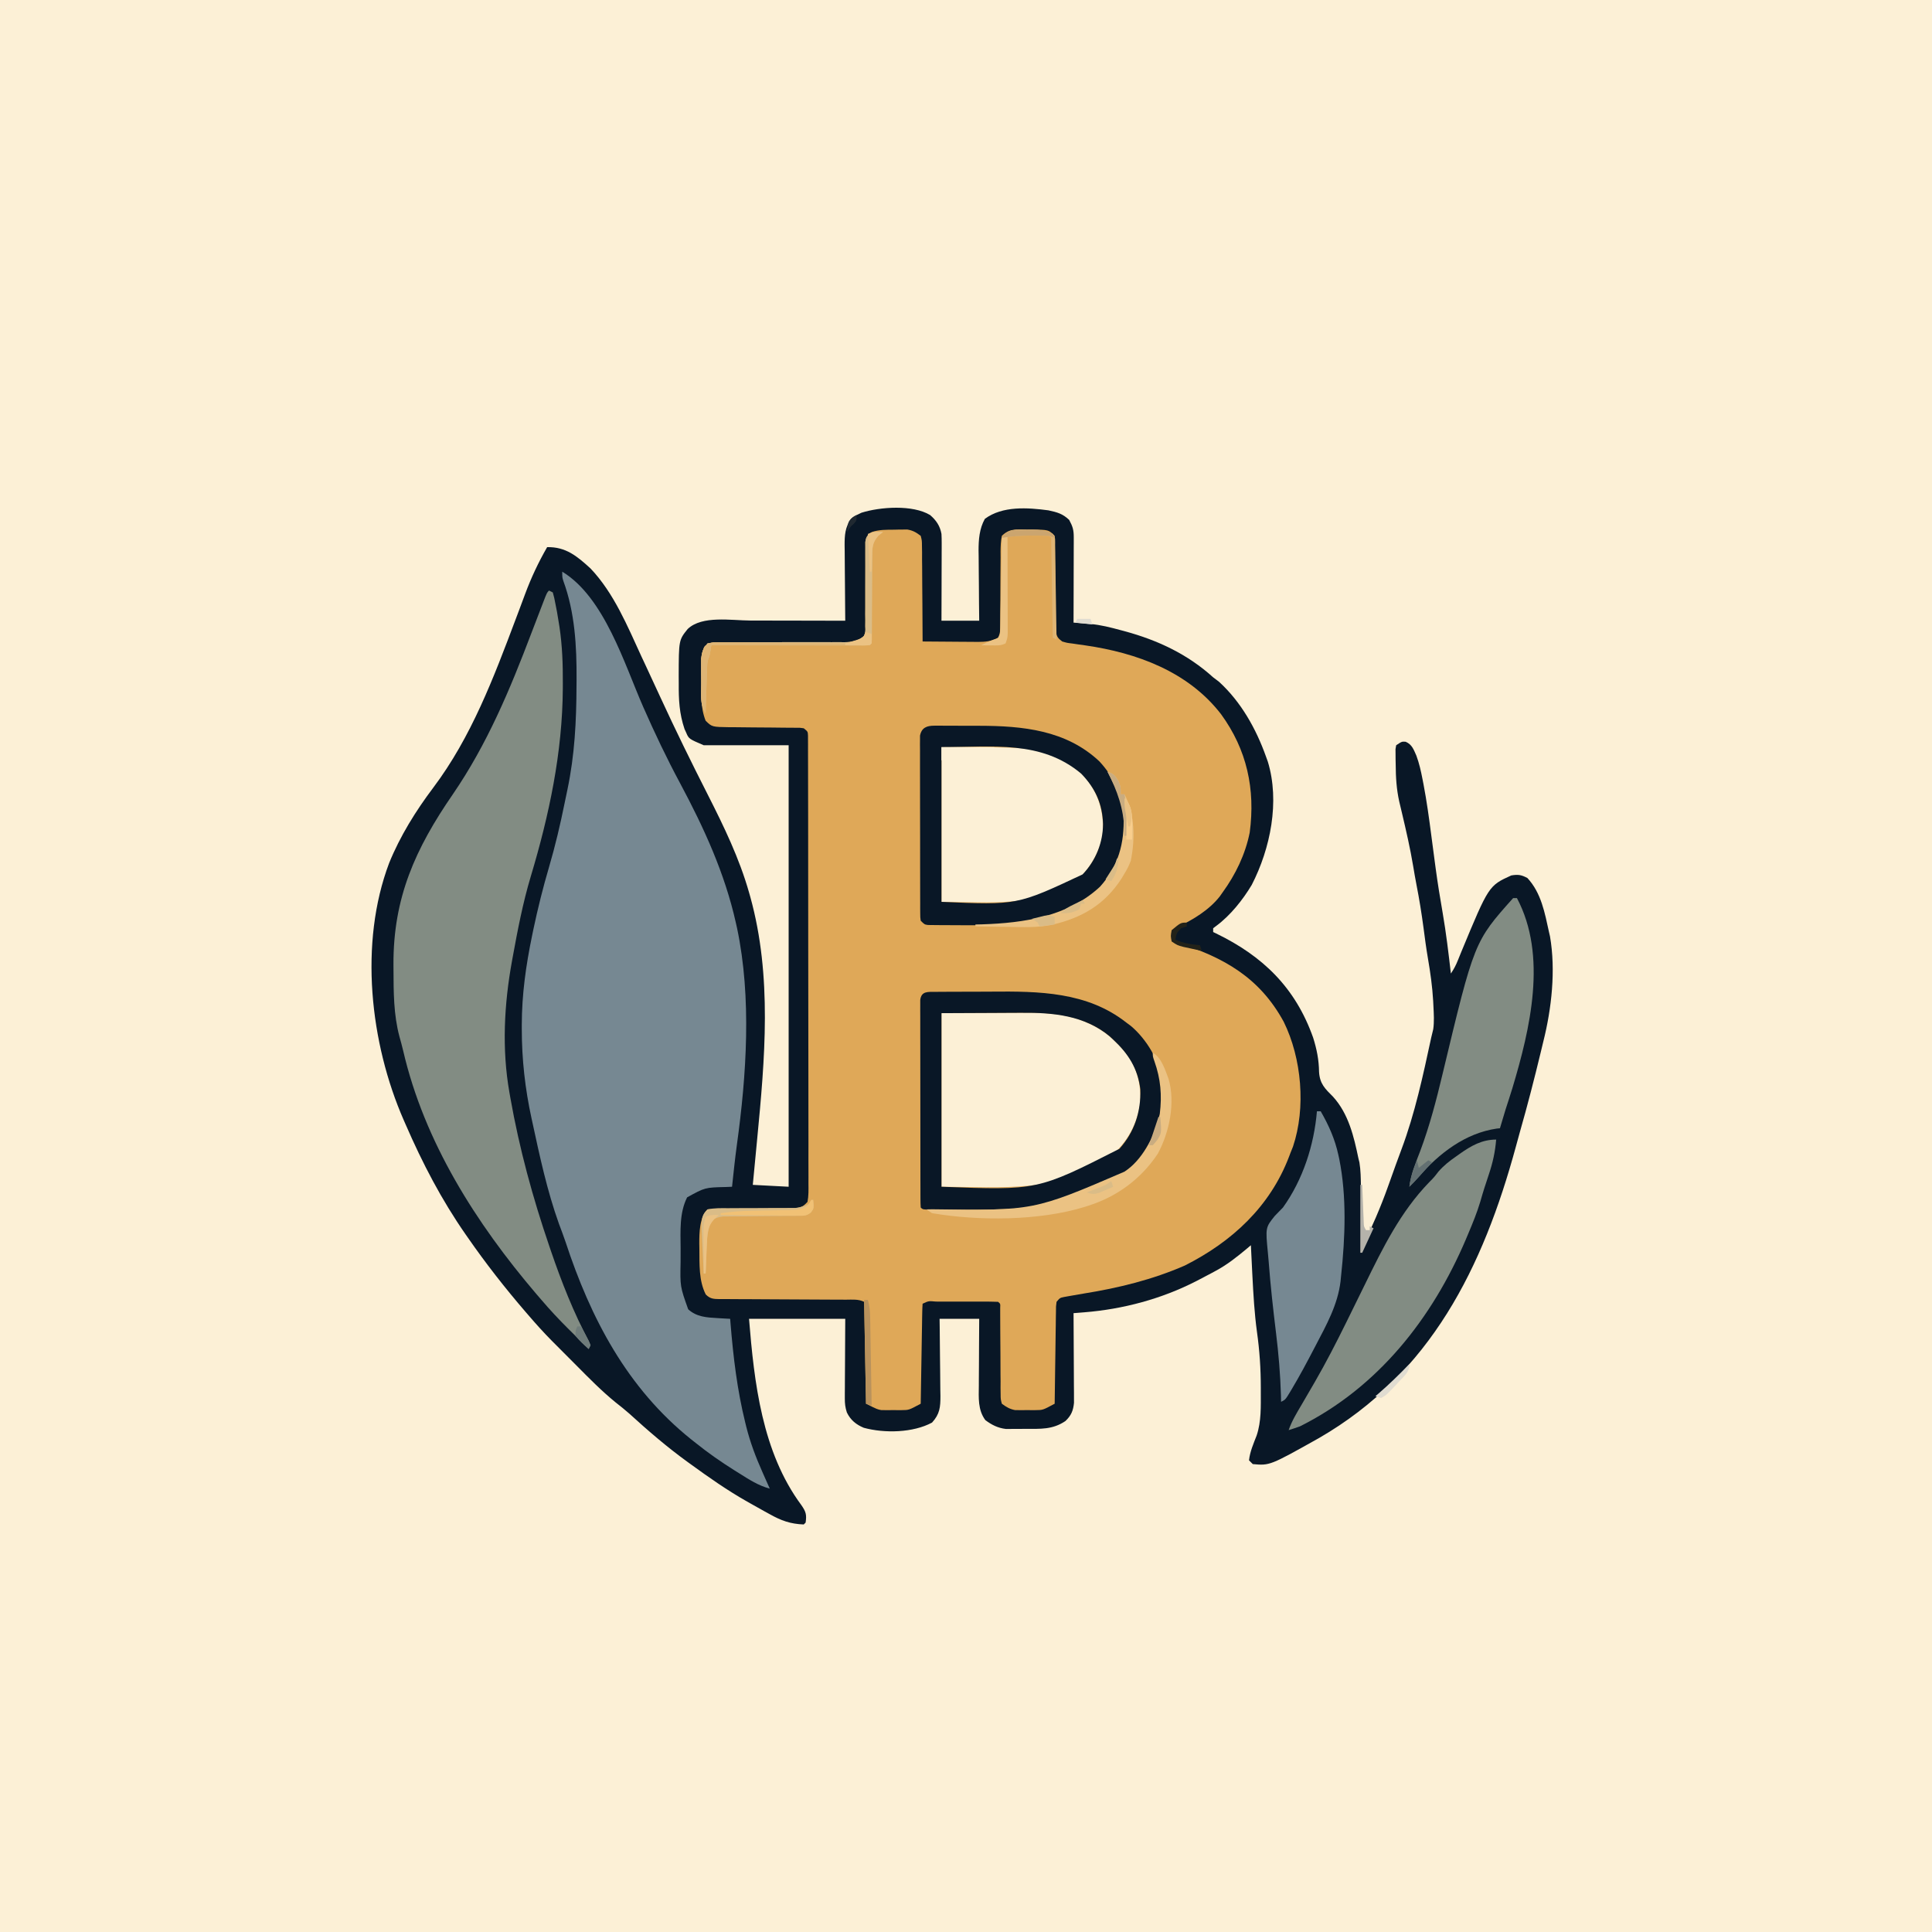 <svg version="1.1" xmlns="http://www.w3.org/2000/svg" width="1024" height="1024">
<rect width="100%" height="100%" fill="#333333" stroke="none"/>
<path d="M0 0 C337.92 0 675.84 0 1024 0 C1024 337.92 1024 675.84 1024 1024 C686.08 1024 348.16 1024 0 1024 C0 686.08 0 348.16 0 0 Z " fill="#FCF0D6" transform="translate(0,0)"/>
<path d="M0 0 C3.251 2.817 5.226 5.743 6 10 C6.084 11.557 6.118 13.117 6.114 14.677 C6.113 15.597 6.113 16.518 6.113 17.467 C6.108 18.452 6.103 19.438 6.098 20.453 C6.096 21.976 6.096 21.976 6.093 23.53 C6.088 26.77 6.075 30.01 6.062 33.25 C6.057 35.448 6.053 37.646 6.049 39.844 C6.039 45.229 6.019 50.615 6 56 C12.6 56 19.2 56 26 56 C25.965 52.856 25.93 49.712 25.895 46.473 C25.871 43.405 25.853 40.336 25.835 37.268 C25.82 35.147 25.8 33.026 25.774 30.905 C25.737 27.844 25.72 24.784 25.707 21.723 C25.692 20.785 25.676 19.847 25.66 18.881 C25.659 13.01 26.07 7.221 29 2 C38.367 -4.948 51.707 -3.975 62.711 -2.504 C67.341 -1.492 70.219 -0.744 73.688 2.562 C75.561 6.042 76.123 7.863 76.114 11.817 C76.113 12.818 76.113 13.819 76.113 14.85 C76.108 15.933 76.103 17.017 76.098 18.133 C76.096 19.793 76.096 19.793 76.093 21.487 C76.088 25.033 76.075 28.579 76.062 32.125 C76.057 34.525 76.053 36.924 76.049 39.324 C76.038 45.216 76.021 51.108 76 57 C76.827 57.066 77.655 57.132 78.507 57.2 C79.591 57.288 80.674 57.375 81.791 57.466 C82.866 57.553 83.941 57.639 85.048 57.728 C90.531 58.233 95.696 59.562 101 61 C101.7 61.187 102.4 61.373 103.122 61.565 C120.68 66.343 136.44 73.725 150 86 C151.031 86.784 152.062 87.567 153.125 88.375 C164.781 99.018 172.742 113.242 178 128 C178.32 128.883 178.639 129.766 178.969 130.676 C185.429 151.823 180.35 176.782 170.441 196.027 C165.713 203.93 159.133 212.217 151.668 217.719 C151.118 218.142 150.567 218.564 150 219 C150 219.66 150 220.32 150 221 C150.753 221.36 150.753 221.36 151.522 221.728 C176.342 233.756 193.594 250.442 203 277 C204.913 283.122 206.043 288.709 206.125 295.125 C206.517 301.43 209.242 303.995 213.582 308.328 C221.778 317.385 224.583 329.37 227 341 C227.173 341.698 227.347 342.395 227.526 343.114 C228.213 347.294 228.237 351.446 228.316 355.676 C228.337 356.601 228.358 357.526 228.379 358.479 C228.445 361.424 228.504 364.368 228.562 367.312 C228.606 369.313 228.649 371.314 228.693 373.314 C228.8 378.21 228.902 383.105 229 388 C234.111 377.492 238.712 367.021 242.625 356 C243.099 354.678 243.574 353.357 244.05 352.036 C244.969 349.478 245.884 346.918 246.796 344.357 C247.77 341.641 248.766 338.936 249.789 336.238 C256.957 317.143 261.274 296.909 265.561 277.002 C265.892 275.494 266.261 273.995 266.648 272.5 C267.218 268.45 266.955 264.45 266.75 260.375 C266.704 259.444 266.658 258.513 266.611 257.554 C266.17 249.896 265.127 242.442 263.82 234.891 C262.898 229.55 262.201 224.186 261.5 218.812 C260.475 211.091 259.242 203.458 257.738 195.816 C257.117 192.604 256.559 189.389 256.027 186.161 C254.441 176.65 252.29 167.29 250.069 157.909 C249.691 156.308 249.691 156.308 249.305 154.676 C248.964 153.251 248.964 153.251 248.617 151.798 C247.165 145.21 246.787 138.973 246.75 132.25 C246.719 130.813 246.719 130.813 246.688 129.348 C246.682 128.434 246.677 127.52 246.672 126.578 C246.663 125.747 246.653 124.916 246.644 124.06 C246.761 123.38 246.879 122.7 247 122 C250 120 250 120 252.031 120.137 C255.42 121.623 256.232 124.216 257.699 127.481 C259.23 131.623 260.132 135.7 260.969 140.027 C261.14 140.899 261.311 141.77 261.487 142.668 C263.213 151.714 264.46 160.812 265.638 169.942 C266.26 174.765 266.905 179.586 267.551 184.406 C267.676 185.341 267.801 186.275 267.93 187.238 C269.003 195.179 270.279 203.069 271.663 210.962 C273.501 221.588 274.755 232.291 276 243 C277.6 240.6 278.613 238.707 279.664 236.078 C279.977 235.307 280.291 234.536 280.613 233.742 C281.114 232.509 281.114 232.509 281.625 231.25 C296.064 196.449 296.064 196.449 308 191 C311.625 190.408 313.329 190.64 316.562 192.375 C323.883 200.259 325.767 210.811 328 221 C328.177 221.761 328.353 222.522 328.535 223.305 C331.634 241.261 329.395 261.515 325 279 C324.541 280.901 324.082 282.802 323.625 284.704 C320.234 298.767 316.64 312.777 312.654 326.684 C311.902 329.346 311.179 332.016 310.457 334.688 C293.048 398.74 265.303 454.993 206.098 489.195 C180.043 503.804 180.043 503.804 171 503 C170.34 502.34 169.68 501.68 169 501 C169.508 496.357 171.389 492.142 173.062 487.816 C175.566 480.296 175.24 472.522 175.25 464.688 C175.252 463.997 175.253 463.306 175.255 462.595 C175.257 452.581 174.614 442.825 173.215 432.903 C171.879 423.107 171.323 413.304 170.812 403.438 C170.749 402.208 170.749 402.208 170.684 400.954 C170.445 396.303 170.218 391.652 170 387 C169.296 387.596 168.592 388.192 167.866 388.806 C162.544 393.247 157.372 397.365 151.25 400.625 C150.573 400.993 149.896 401.362 149.198 401.741 C147.142 402.847 145.075 403.928 143 405 C142.381 405.322 141.762 405.645 141.125 405.977 C122.739 415.424 102.268 420.908 81.681 422.548 C80.614 422.634 79.546 422.719 78.446 422.808 C77.639 422.871 76.832 422.935 76 423 C76.004 423.615 76.009 424.231 76.013 424.865 C76.058 431.272 76.088 437.68 76.11 444.088 C76.12 446.479 76.134 448.87 76.151 451.26 C76.175 454.698 76.186 458.136 76.195 461.574 C76.206 462.642 76.216 463.71 76.227 464.81 C76.227 465.811 76.227 466.812 76.227 467.843 C76.231 468.72 76.236 469.597 76.241 470.501 C75.838 474.685 74.742 477.298 71.688 480.188 C64.892 484.77 58.521 484.334 50.562 484.312 C48.74 484.337 48.74 484.337 46.881 484.361 C45.705 484.362 44.528 484.363 43.316 484.363 C42.248 484.366 41.181 484.369 40.08 484.372 C35.859 483.862 32.634 482.226 29.25 479.688 C25.218 474.244 25.737 467.785 25.805 461.352 C25.809 459.833 25.809 459.833 25.813 458.283 C25.824 455.064 25.85 451.844 25.875 448.625 C25.885 446.436 25.894 444.247 25.902 442.059 C25.923 436.706 25.962 431.353 26 426 C19.07 426 12.14 426 5 426 C5.021 427.453 5.042 428.906 5.063 430.403 C5.136 435.804 5.182 441.204 5.22 446.605 C5.24 448.941 5.267 451.277 5.302 453.612 C5.35 456.973 5.373 460.334 5.391 463.695 C5.411 464.736 5.432 465.777 5.453 466.849 C5.455 472.877 5.119 476.466 1 481 C-9.094 486.421 -24.133 486.754 -35.168 483.758 C-39.231 482.077 -42.195 479.661 -44.146 475.637 C-45.015 472.954 -45.242 470.926 -45.227 468.118 C-45.227 467.164 -45.227 466.211 -45.226 465.228 C-45.216 464.239 -45.206 463.25 -45.195 462.23 C-45.193 461.312 -45.191 460.393 -45.189 459.446 C-45.179 456.026 -45.151 452.607 -45.125 449.188 C-45.084 441.536 -45.043 433.884 -45 426 C-61.83 426 -78.66 426 -96 426 C-93.258 459.77 -89.122 496.625 -68.254 524.754 C-65.81 528.274 -65.403 529.819 -66 534 C-66.33 534.33 -66.66 534.66 -67 535 C-74.11 534.722 -78.973 532.955 -85.125 529.5 C-85.95 529.049 -86.776 528.599 -87.626 528.134 C-90.096 526.775 -92.55 525.393 -95 524 C-95.679 523.617 -96.359 523.235 -97.059 522.841 C-107.516 516.912 -117.288 510.069 -127 503 C-127.563 502.592 -128.127 502.185 -128.708 501.765 C-139.515 493.928 -149.566 485.273 -159.419 476.281 C-161.804 474.174 -164.251 472.22 -166.758 470.262 C-174.166 464.224 -180.822 457.442 -187.544 450.661 C-189.754 448.433 -191.972 446.213 -194.191 443.994 C-195.623 442.558 -197.054 441.121 -198.484 439.684 C-199.136 439.031 -199.787 438.379 -200.458 437.707 C-204.827 433.293 -208.958 428.715 -213 424 C-213.459 423.468 -213.919 422.936 -214.392 422.388 C-225.276 409.758 -235.498 396.701 -245 383 C-245.4 382.427 -245.801 381.855 -246.213 381.265 C-258.978 362.932 -269.114 343.469 -278 323 C-278.475 321.922 -278.475 321.922 -278.96 320.822 C-296.917 279.853 -302.764 226.854 -286.75 184.438 C-280.942 170.137 -272.633 156.787 -263.371 144.488 C-243.207 117.71 -231.317 86.133 -219.598 54.984 C-219.023 53.461 -218.448 51.938 -217.873 50.415 C-216.779 47.517 -215.699 44.614 -214.627 41.708 C-211.396 33.043 -207.616 25.023 -203 17 C-193.122 16.781 -187.122 21.779 -180 28.312 C-167.579 41.381 -160.443 58.841 -153 75 C-152.405 76.272 -151.809 77.542 -151.211 78.812 C-148.49 84.603 -145.81 90.412 -143.141 96.227 C-135.047 113.811 -126.538 131.153 -117.758 148.406 C-109.285 165.103 -101.131 181.942 -96 200 C-95.775 200.791 -95.549 201.583 -95.317 202.398 C-83.653 244.539 -87.589 288.236 -91.727 331.165 C-92.101 335.052 -92.469 338.94 -92.838 342.827 C-93.224 346.885 -93.612 350.942 -94 355 C-87.73 355.33 -81.46 355.66 -75 356 C-75 278.78 -75 201.56 -75 122 C-89.85 122 -104.7 122 -120 122 C-127.899 118.615 -127.899 118.615 -129.312 115.312 C-129.597 114.69 -129.882 114.067 -130.176 113.426 C-132.973 105.194 -133.305 97.859 -133.25 89.188 C-133.258 87.98 -133.265 86.773 -133.273 85.529 C-133.232 66.253 -133.232 66.253 -128.5 60.375 C-120.823 53.081 -105.364 55.864 -95.293 55.902 C-93.832 55.904 -92.371 55.906 -90.91 55.907 C-87.11 55.91 -83.311 55.92 -79.512 55.931 C-75.617 55.942 -71.722 55.946 -67.826 55.951 C-60.217 55.962 -52.609 55.979 -45 56 C-45.01 55.118 -45.01 55.118 -45.02 54.218 C-45.087 48.086 -45.132 41.954 -45.165 35.822 C-45.18 33.535 -45.2 31.248 -45.226 28.96 C-45.263 25.669 -45.28 22.378 -45.293 19.086 C-45.316 17.557 -45.316 17.557 -45.34 15.998 C-45.341 10.573 -45.102 6.67 -42 2 C-40.238 0.574 -40.238 0.574 -38.312 -0.312 C-37.69 -0.618 -37.067 -0.924 -36.426 -1.238 C-26.443 -4.373 -9.229 -5.592 0 0 Z " fill="#091726" transform="translate(493,273)"/>
<path d="M0 0 C0.803 -0.021 1.606 -0.041 2.434 -0.062 C3.607 -0.07 3.607 -0.07 4.805 -0.078 C5.514 -0.087 6.222 -0.097 6.953 -0.106 C9.948 0.385 11.706 1.419 14.125 3.25 C14.764 5.737 14.764 5.737 14.784 8.731 C14.804 9.852 14.824 10.973 14.844 12.128 C14.84 13.337 14.836 14.547 14.832 15.793 C14.847 17.032 14.862 18.27 14.878 19.547 C14.914 22.837 14.928 26.125 14.932 29.415 C14.941 32.774 14.979 36.132 15.014 39.49 C15.077 46.077 15.111 52.663 15.125 59.25 C20.018 59.3 24.911 59.336 29.804 59.36 C31.467 59.37 33.131 59.384 34.794 59.401 C37.19 59.425 39.585 59.437 41.98 59.445 C42.72 59.456 43.46 59.466 44.222 59.477 C48.286 59.477 51.521 59.203 55.125 57.25 C56.371 54.759 56.25 53.084 56.251 50.297 C56.257 48.75 56.257 48.75 56.263 47.172 C56.264 45.496 56.264 45.496 56.266 43.785 C56.284 41.436 56.304 39.086 56.324 36.736 C56.353 33.018 56.375 29.301 56.375 25.583 C56.379 22.004 56.413 18.426 56.453 14.848 C56.446 13.732 56.439 12.616 56.432 11.467 C56.477 8.64 56.56 6.02 57.125 3.25 C59.923 0.56 62.328 -0.131 66.156 -0.113 C67.249 -0.112 67.249 -0.112 68.363 -0.111 C69.483 -0.087 69.483 -0.087 70.625 -0.062 C71.371 -0.066 72.118 -0.069 72.887 -0.072 C81.89 0.015 81.89 0.015 85.125 3.25 C85.232 4.891 85.271 6.537 85.283 8.181 C85.293 9.232 85.303 10.284 85.314 11.367 C85.321 12.512 85.328 13.657 85.336 14.836 C85.364 17.234 85.393 19.633 85.422 22.031 C85.463 25.832 85.5 29.633 85.526 33.435 C85.554 37.089 85.6 40.744 85.648 44.398 C85.653 46.109 85.653 46.109 85.658 47.855 C85.675 48.913 85.691 49.97 85.708 51.06 C85.717 51.992 85.725 52.924 85.733 53.884 C86.198 56.688 86.872 57.568 89.125 59.25 C91.688 59.995 91.688 59.995 94.605 60.348 C95.688 60.509 96.77 60.671 97.885 60.838 C99.016 60.995 100.147 61.151 101.312 61.312 C128.617 65.254 155.893 75.194 173.333 97.816 C187.029 116.634 191.553 137.508 188.5 160.5 C186.19 172.048 181.019 182.767 174.125 192.25 C173.627 192.955 173.13 193.66 172.617 194.387 C166.99 201.583 158.379 206.763 150.195 210.637 C149.171 211.435 149.171 211.435 148.125 212.25 C147.708 215.376 147.708 215.376 148.125 218.25 C148.704 218.431 149.282 218.611 149.878 218.797 C174.666 226.605 193.755 237.341 206.531 260.836 C216.068 280.201 218.349 306.388 211.445 326.953 C211.01 328.041 210.574 329.129 210.125 330.25 C209.884 330.89 209.642 331.53 209.394 332.189 C199.316 358.734 179.153 377.372 154.125 390 C137.039 397.474 118.942 401.914 100.586 404.847 C97.927 405.282 95.275 405.738 92.625 406.227 C91.403 406.448 91.403 406.448 90.156 406.674 C87.92 407.13 87.92 407.13 86.125 409.25 C85.794 411.635 85.794 411.635 85.806 414.434 C85.786 415.515 85.766 416.596 85.746 417.71 C85.734 418.881 85.723 420.051 85.711 421.258 C85.692 422.454 85.672 423.649 85.652 424.881 C85.592 428.712 85.546 432.544 85.5 436.375 C85.462 438.967 85.423 441.56 85.383 444.152 C85.287 450.518 85.202 456.884 85.125 463.25 C78.845 466.628 78.845 466.628 74.996 466.648 C74.271 466.652 73.546 466.656 72.799 466.66 C71.692 466.643 71.692 466.643 70.562 466.625 C69.821 466.637 69.079 466.648 68.314 466.66 C67.591 466.656 66.867 466.652 66.121 466.648 C65.473 466.645 64.825 466.642 64.158 466.638 C61.274 466.087 59.476 465.004 57.125 463.25 C56.492 460.884 56.492 460.884 56.481 458.06 C56.465 457.002 56.449 455.945 56.432 454.855 C56.442 453.144 56.442 453.144 56.453 451.398 C56.44 450.229 56.428 449.059 56.414 447.854 C56.378 444.111 56.375 440.368 56.375 436.625 C56.353 432.875 56.325 429.125 56.293 425.375 C56.275 423.039 56.265 420.703 56.263 418.367 C56.259 417.316 56.255 416.264 56.251 415.181 C56.251 414.251 56.25 413.321 56.25 412.362 C56.36 410.264 56.36 410.264 55.125 409.25 C52.252 409.149 49.404 409.11 46.531 409.117 C45.669 409.116 44.808 409.115 43.92 409.114 C42.094 409.114 40.268 409.115 38.442 409.12 C35.637 409.125 32.832 409.12 30.027 409.113 C28.258 409.114 26.488 409.115 24.719 409.117 C23.874 409.115 23.029 409.113 22.159 409.111 C18.333 408.751 18.333 408.751 15.125 410.25 C15.002 411.906 14.947 413.568 14.92 415.229 C14.9 416.29 14.88 417.351 14.859 418.444 C14.843 419.598 14.826 420.752 14.809 421.941 C14.777 423.704 14.777 423.704 14.746 425.502 C14.68 429.272 14.621 433.042 14.562 436.812 C14.519 439.361 14.476 441.91 14.432 444.459 C14.324 450.723 14.223 456.986 14.125 463.25 C7.84 466.628 7.84 466.628 4.031 466.648 C3.311 466.652 2.59 466.656 1.848 466.66 C0.747 466.643 0.747 466.643 -0.375 466.625 C-1.108 466.637 -1.842 466.648 -2.598 466.66 C-3.679 466.654 -3.679 466.654 -4.781 466.648 C-5.424 466.645 -6.066 466.642 -6.729 466.638 C-8.875 466.25 -8.875 466.25 -14.875 463.25 C-15.205 445.43 -15.535 427.61 -15.875 409.25 C-18.912 407.732 -22.067 408.106 -25.398 408.108 C-26.174 408.105 -26.95 408.101 -27.749 408.098 C-29.436 408.09 -31.123 408.085 -32.81 408.081 C-35.479 408.074 -38.147 408.059 -40.816 408.04 C-48.403 407.987 -55.991 407.94 -63.579 407.924 C-68.217 407.914 -72.855 407.885 -77.494 407.843 C-79.264 407.83 -81.033 407.825 -82.803 407.828 C-85.277 407.83 -87.749 407.808 -90.222 407.78 C-90.957 407.787 -91.691 407.793 -92.447 407.8 C-95.727 407.739 -97.419 407.7 -99.808 405.343 C-103.558 397.988 -103.099 389.193 -103.188 381.125 C-103.214 379.73 -103.214 379.73 -103.241 378.307 C-103.235 372.672 -103.166 364.541 -98.875 360.25 C-97.362 360.143 -95.844 360.104 -94.327 360.092 C-92.875 360.077 -92.875 360.077 -91.393 360.061 C-90.339 360.054 -89.285 360.047 -88.199 360.039 C-85.988 360.011 -83.776 359.982 -81.564 359.953 C-78.062 359.912 -74.56 359.875 -71.057 359.849 C-67.687 359.821 -64.318 359.775 -60.949 359.727 C-59.901 359.723 -58.853 359.72 -57.773 359.717 C-56.307 359.692 -56.307 359.692 -54.811 359.667 C-53.953 359.658 -53.094 359.65 -52.21 359.642 C-49.086 359.117 -48.026 358.632 -45.875 356.25 C-45.25 352.995 -45.345 349.755 -45.381 346.45 C-45.376 345.432 -45.371 344.414 -45.366 343.365 C-45.355 339.938 -45.372 336.511 -45.389 333.084 C-45.387 330.633 -45.383 328.183 -45.378 325.733 C-45.369 319.759 -45.379 313.785 -45.397 307.811 C-45.418 300.858 -45.418 293.906 -45.417 286.954 C-45.416 274.552 -45.434 262.151 -45.463 249.749 C-45.492 237.706 -45.506 225.663 -45.504 213.62 C-45.504 212.879 -45.504 212.137 -45.504 211.372 C-45.504 210.632 -45.504 209.891 -45.504 209.128 C-45.503 195.43 -45.514 181.732 -45.532 168.034 C-45.538 163.184 -45.54 158.334 -45.541 153.484 C-45.543 146.961 -45.555 140.438 -45.576 133.915 C-45.581 131.515 -45.584 129.115 -45.583 126.715 C-45.582 123.451 -45.593 120.187 -45.608 116.923 C-45.604 115.962 -45.601 115.001 -45.598 114.011 C-45.605 113.142 -45.611 112.272 -45.618 111.376 C-45.619 110.622 -45.621 109.868 -45.622 109.092 C-45.72 107.002 -45.72 107.002 -47.875 105.25 C-49.94 104.94 -49.94 104.94 -52.337 104.979 C-53.262 104.969 -54.187 104.958 -55.139 104.948 C-56.642 104.945 -56.642 104.945 -58.176 104.941 C-60.288 104.916 -62.401 104.891 -64.514 104.865 C-67.851 104.837 -71.189 104.812 -74.527 104.794 C-77.744 104.772 -80.959 104.733 -84.176 104.691 C-85.67 104.691 -85.67 104.691 -87.194 104.691 C-96.486 104.558 -96.486 104.558 -99.875 101.25 C-102.658 94.238 -102.206 87.053 -102.188 79.625 C-102.204 78.315 -102.22 77.006 -102.236 75.656 C-102.237 74.396 -102.238 73.135 -102.238 71.836 C-102.241 70.692 -102.244 69.548 -102.247 68.369 C-101.814 64.738 -101.209 63.068 -98.875 60.25 C-96.196 59.746 -94.136 59.588 -91.454 59.638 C-90.7 59.633 -89.947 59.627 -89.171 59.621 C-86.679 59.608 -84.188 59.628 -81.695 59.648 C-79.963 59.643 -78.23 59.635 -76.498 59.624 C-71.933 59.601 -67.368 59.606 -62.803 59.618 C-55.503 59.636 -48.203 59.626 -40.903 59.592 C-38.354 59.586 -35.806 59.599 -33.257 59.614 C-31.69 59.611 -30.122 59.608 -28.555 59.603 C-27.849 59.612 -27.142 59.622 -26.414 59.631 C-22.104 59.596 -19.169 59.122 -15.875 56.25 C-15.136 53.892 -15.136 53.892 -15.263 51.184 C-15.248 49.637 -15.248 49.637 -15.233 48.059 C-15.253 46.39 -15.253 46.39 -15.273 44.688 C-15.261 42.973 -15.261 42.973 -15.249 41.224 C-15.226 37.566 -15.236 33.909 -15.25 30.25 C-15.254 26.592 -15.25 22.934 -15.229 19.276 C-15.217 16.998 -15.22 14.719 -15.239 12.441 C-15.234 10.894 -15.234 10.894 -15.228 9.316 C-15.232 8.408 -15.236 7.5 -15.24 6.565 C-14.799 3.77 -14.117 2.927 -11.875 1.25 C-7.874 -0.084 -4.19 0.027 0 0 Z " fill="#DFA858" transform="translate(473.875,280.75)"/>
<path d="M0 0 C22.366 13.595 32.943 48.99 42.9 71.641 C48.997 85.505 55.423 99.042 62.603 112.386 C75.168 135.895 86.153 159.888 92 186 C92.224 186.997 92.449 187.995 92.68 189.022 C100.427 225.941 97.68 266.815 92.54 303.948 C91.538 311.279 90.792 318.644 90 326 C88.38 326.069 88.38 326.069 86.728 326.139 C75.641 326.397 75.641 326.397 66.188 331.625 C62.019 339.961 62.692 349.49 62.739 358.565 C62.75 360.994 62.739 363.423 62.727 365.852 C62.46 378.882 62.46 378.882 66.75 390.938 C71.208 395.024 76.534 395.294 82.375 395.625 C83.62 395.7 84.865 395.775 86.148 395.852 C87.089 395.901 88.03 395.95 89 396 C89.097 397.22 89.097 397.22 89.196 398.465 C90.656 416.286 92.697 433.598 97 451 C97.177 451.72 97.354 452.44 97.536 453.181 C99.616 461.455 102.53 469.217 106 477 C106.398 477.906 106.797 478.812 107.207 479.746 C108.129 481.835 109.06 483.919 110 486 C103.971 484.418 99.098 481.22 93.875 477.938 C92.47 477.06 92.47 477.06 91.038 476.165 C84.07 471.769 77.428 467.161 71 462 C70.095 461.286 69.19 460.572 68.258 459.836 C34.383 432.678 15.09 395.832 1.708 355.104 C0.635 351.915 -0.574 348.777 -1.75 345.625 C-8.003 328.182 -11.905 309.96 -15.812 291.875 C-15.96 291.205 -16.107 290.534 -16.258 289.844 C-19.691 274.104 -21.443 258.488 -21.438 242.375 C-21.439 241.63 -21.44 240.885 -21.441 240.118 C-21.408 224.053 -19.258 208.744 -16 193 C-15.639 191.254 -15.639 191.254 -15.271 189.472 C-12.927 178.382 -10.2 167.436 -7 156.562 C-3.709 145.354 -1.046 134.047 1.271 122.599 C1.75 120.233 2.242 117.87 2.749 115.511 C6.613 97.132 7.497 79.181 7.562 60.438 C7.571 59.346 7.58 58.255 7.589 57.131 C7.686 39.48 6.715 21.615 0.581 4.894 C0 3 0 3 0 0 Z " fill="#768892" transform="translate(298,303)"/>
<path d="M0 0 C0.99 0.495 0.99 0.495 2 1 C2.781 3.852 2.781 3.852 3.5 7.625 C3.737 8.834 3.974 10.043 4.219 11.289 C4.487 12.858 4.746 14.429 5 16 C5.174 17.064 5.349 18.128 5.528 19.224 C7.037 29.313 7.364 39.191 7.312 49.375 C7.308 50.628 7.308 50.628 7.303 51.907 C7.116 85.851 0.069 119.047 -9.672 151.5 C-13.872 165.524 -16.626 179.865 -19.25 194.25 C-19.381 194.966 -19.512 195.681 -19.647 196.418 C-23.798 219.232 -25.053 243.043 -21 266 C-20.833 266.958 -20.667 267.916 -20.495 268.903 C-15.735 295.8 -8.643 321.799 0.188 347.625 C0.468 348.449 0.749 349.272 1.039 350.12 C6.673 366.579 12.973 382.582 21.162 397.96 C21.439 398.633 21.715 399.306 22 400 C21.67 400.66 21.34 401.32 21 402 C18.142 399.171 15.289 396.336 12.438 393.5 C11.638 392.709 10.838 391.917 10.014 391.102 C5.126 386.234 0.468 381.254 -4 376 C-4.913 374.944 -5.826 373.888 -6.738 372.832 C-38.692 335.351 -66.095 292.309 -77.317 243.872 C-77.92 241.337 -78.595 238.841 -79.309 236.336 C-82.402 224.661 -82.391 212.874 -82.438 200.875 C-82.444 200.028 -82.45 199.181 -82.457 198.309 C-82.622 162.824 -70.858 136.817 -51 108 C-32.764 81.374 -20.716 52.518 -9.312 22.456 C-7.496 17.672 -5.659 12.897 -3.812 8.125 C-3.533 7.394 -3.254 6.663 -2.966 5.91 C-1.114 1.114 -1.114 1.114 0 0 Z " fill="#828C83" transform="translate(291,313)"/>
<path d="M0 0 C8.972 -0.041 17.944 -0.082 27.188 -0.125 C29.993 -0.143 32.798 -0.161 35.688 -0.18 C37.952 -0.186 40.216 -0.191 42.48 -0.195 C43.623 -0.206 44.766 -0.216 45.943 -0.226 C56.641 -0.229 67.358 0.547 77.188 5.062 C77.859 5.365 78.53 5.667 79.222 5.979 C85.47 8.951 90.337 12.883 95 18 C95.889 18.973 95.889 18.973 96.797 19.965 C103.261 27.789 105.749 36.671 105.379 46.734 C103.997 58.645 98.51 68.426 89.438 76.188 C63.385 95.688 31.376 92 0 92 C0 61.64 0 31.28 0 0 Z " fill="#FCF0D6" transform="translate(499,537)"/>
<path d="M0 0 C59.528 0 59.528 0 75.32 15.047 C82.829 23.777 85.955 33.149 85.57 44.613 C84.773 53.587 79.731 62.93 73.25 69.125 C51.463 85.412 26.419 82 0 82 C0 54.94 0 27.88 0 0 Z " fill="#FCF0D6" transform="translate(499,396)"/>
<path d="M0 0 C-0.535 6.528 -1.791 12.242 -3.875 18.438 C-4.394 20.019 -4.912 21.601 -5.43 23.184 C-5.692 23.976 -5.954 24.768 -6.224 25.584 C-7 28.001 -7.704 30.431 -8.402 32.871 C-10.114 38.618 -12.36 44.104 -14.688 49.625 C-15.13 50.678 -15.573 51.73 -16.029 52.814 C-33.836 94.705 -62.601 131.327 -104 152 C-105.986 152.708 -107.982 153.389 -110 154 C-108.273 149.084 -105.639 144.778 -103 140.312 C-100.981 136.886 -98.984 133.447 -97 130 C-96.507 129.15 -96.507 129.15 -96.004 128.283 C-90.158 118.157 -84.837 107.794 -79.664 97.312 C-79.34 96.656 -79.016 96 -78.681 95.324 C-75.643 89.174 -72.612 83.021 -69.601 76.858 C-60.086 57.399 -50.705 38.293 -35.473 22.578 C-32.928 20.005 -32.928 20.005 -30.617 16.996 C-27.705 13.663 -24.683 11.311 -21.062 8.812 C-20.468 8.388 -19.873 7.963 -19.26 7.525 C-13.213 3.276 -7.562 0 0 0 Z " fill="#828C83" transform="translate(793,604)"/>
<path d="M0 0 C1.825 -0.019 1.825 -0.019 3.687 -0.039 C5.027 -0.042 6.367 -0.044 7.708 -0.045 C9.092 -0.052 10.476 -0.059 11.86 -0.066 C14.777 -0.078 17.694 -0.081 20.611 -0.08 C23.565 -0.08 26.519 -0.093 29.473 -0.121 C54.806 -0.354 80.402 -0.089 101.215 16.291 C102.049 16.913 102.883 17.536 103.743 18.177 C111.917 25.163 118.804 36.515 120.215 47.291 C121.447 63.456 117.278 77.898 106.965 90.541 C92.619 105.959 69.213 112.755 48.778 114.416 C47.745 114.5 46.711 114.584 45.647 114.671 C34.511 115.453 23.374 115.479 12.215 115.478 C10.816 115.479 10.816 115.479 9.389 115.481 C6.727 115.48 4.065 115.472 1.403 115.458 C0.59 115.457 -0.222 115.456 -1.059 115.455 C-6.668 115.407 -6.668 115.407 -7.785 114.291 C-7.885 112.84 -7.915 111.385 -7.918 109.932 C-7.923 108.991 -7.927 108.05 -7.931 107.081 C-7.931 106.04 -7.93 105 -7.93 103.927 C-7.933 102.838 -7.937 101.749 -7.94 100.626 C-7.95 97.005 -7.952 93.384 -7.953 89.763 C-7.956 87.258 -7.959 84.753 -7.963 82.249 C-7.969 76.99 -7.971 71.732 -7.97 66.473 C-7.969 60.389 -7.98 54.305 -7.996 48.221 C-8.01 42.376 -8.014 36.531 -8.013 30.686 C-8.015 28.195 -8.019 25.704 -8.027 23.213 C-8.036 19.736 -8.034 16.26 -8.028 12.783 C-8.033 11.744 -8.039 10.706 -8.045 9.636 C-8.04 8.692 -8.036 7.749 -8.032 6.776 C-8.032 5.953 -8.033 5.131 -8.034 4.283 C-7.437 -0.494 -3.951 0.028 0 0 Z M3.215 11.291 C3.215 41.651 3.215 72.011 3.215 103.291 C54.101 105.239 54.101 105.239 97.504 83.193 C105.526 74.273 108.967 63.528 108.618 51.658 C107.302 40.644 102.206 32.726 94.215 25.291 C93.599 24.717 92.983 24.143 92.348 23.552 C79.021 12.484 62.326 10.946 45.696 11.095 C44.608 11.097 43.52 11.099 42.4 11.101 C38.401 11.112 34.402 11.14 30.403 11.166 C21.431 11.207 12.459 11.248 3.215 11.291 Z " fill="#091726" transform="translate(495.785,525.709)"/>
<path d="M0 0 C0.66 0 1.32 0 2 0 C18.247 30.582 9.015 69.366 -0.395 100.719 C-1.555 104.493 -2.777 108.246 -4 112 C-5.017 115.328 -6.013 118.663 -7 122 C-7.536 122.052 -8.072 122.103 -8.625 122.156 C-25.392 124.583 -39.308 135.336 -50.09 147.801 C-51.666 149.616 -53.274 151.328 -55 153 C-54.245 146.301 -51.616 140.273 -49.234 134.021 C-44.255 120.697 -40.689 107.039 -37.406 93.218 C-20.61 23.074 -20.61 23.074 0 0 Z " fill="#828C83" transform="translate(802,476)"/>
<path d="M0 0 C1.283 -0.009 1.283 -0.009 2.592 -0.019 C3.98 -0.005 3.98 -0.005 5.395 0.009 C6.357 0.009 7.318 0.008 8.309 0.008 C10.35 0.01 12.392 0.02 14.434 0.036 C17.513 0.059 20.591 0.057 23.671 0.05 C46.809 0.082 69.778 2.337 87.391 18.857 C91.257 22.978 94.119 27.387 96.751 32.372 C97.402 33.598 97.402 33.598 98.067 34.849 C102.602 45.057 102.624 58.102 98.953 68.594 C93.17 82.991 82.985 92.527 68.751 98.685 C52.628 104.438 36.743 105.995 19.698 105.784 C16.566 105.747 13.434 105.743 10.302 105.743 C8.303 105.734 6.304 105.722 4.305 105.708 C2.906 105.705 2.906 105.705 1.478 105.702 C0.622 105.689 -0.235 105.676 -1.117 105.663 C-1.869 105.655 -2.622 105.648 -3.397 105.64 C-5.249 105.372 -5.249 105.372 -7.249 103.372 C-7.504 101.573 -7.504 101.573 -7.51 99.356 C-7.517 98.516 -7.524 97.676 -7.531 96.811 C-7.528 95.426 -7.528 95.426 -7.524 94.013 C-7.529 93.042 -7.534 92.072 -7.539 91.071 C-7.553 87.85 -7.552 84.629 -7.55 81.407 C-7.554 79.175 -7.558 76.944 -7.563 74.712 C-7.571 70.028 -7.57 65.345 -7.565 60.662 C-7.559 54.651 -7.576 48.641 -7.599 42.63 C-7.614 38.019 -7.615 33.408 -7.612 28.797 C-7.612 26.581 -7.618 24.364 -7.628 22.148 C-7.64 19.052 -7.633 15.957 -7.622 12.861 C-7.629 11.94 -7.637 11.019 -7.645 10.069 C-7.638 9.227 -7.631 8.384 -7.623 7.516 C-7.624 6.784 -7.624 6.052 -7.624 5.298 C-6.79 1.012 -4.009 -0.003 0 0 Z M3.751 11.372 C3.751 38.432 3.751 65.492 3.751 93.372 C43.837 95.125 43.837 95.125 78.559 78.822 C85.467 71.591 89.321 62.116 89.376 52.185 C89.099 41.4 85.259 33.081 77.751 25.372 C56.533 7.597 30.812 11.372 3.751 11.372 Z " fill="#091726" transform="translate(495.249,384.628)"/>
<path d="M0 0 C0.66 0 1.32 0 2 0 C6.313 7.536 9.526 14.691 11.375 23.188 C11.53 23.898 11.685 24.609 11.845 25.341 C15.847 45.312 14.973 66.966 12.812 87.125 C12.661 88.658 12.661 88.658 12.507 90.223 C10.989 102.676 4.998 113.333 -0.75 124.312 C-1.055 124.898 -1.36 125.483 -1.675 126.087 C-5.379 133.188 -9.146 140.245 -13.25 147.125 C-13.608 147.727 -13.966 148.33 -14.335 148.95 C-16.737 152.869 -16.737 152.869 -19 154 C-19.026 152.818 -19.052 151.636 -19.078 150.418 C-19.41 139.396 -20.328 128.518 -21.669 117.578 C-23.198 105.011 -24.622 92.422 -25.564 79.796 C-25.687 78.243 -25.824 76.69 -25.977 75.14 C-27.294 61.613 -27.294 61.613 -22.273 55.391 C-20.862 53.915 -19.439 52.45 -18 51 C-7.401 36.23 -1.521 17.951 0 0 Z " fill="#768892" transform="translate(698,589)"/>
<path d="M0 0 C4.464 2.232 6.622 9.229 8.332 13.744 C12.081 26.404 8.803 42.082 2.691 53.43 C-6.047 66.709 -18.865 76.192 -34 81 C-34.703 81.228 -35.406 81.457 -36.13 81.692 C-60.186 89.09 -92.198 89.227 -117 85 C-117.99 84.34 -118.98 83.68 -120 83 C-118.424 82.97 -118.424 82.97 -116.817 82.94 C-63.091 83.705 -63.091 83.705 -15 63 C-14.425 62.59 -13.85 62.18 -13.258 61.758 C-4.631 55.276 1.526 42.734 3.715 32.34 C4.917 22.479 4.191 13.874 0.875 4.512 C0 2 0 2 0 0 Z " fill="#EBC283" transform="translate(611,558)"/>
<path d="M0 0 C3.135 1.081 3.987 1.978 5.75 4.875 C7 8 7 8 7 12 C7.66 12 8.32 12 9 12 C14.521 22.524 14.692 35.729 12.34 47.227 C11.434 49.697 10.388 51.767 9 54 C8.514 54.822 8.028 55.645 7.527 56.492 C-1.486 70.513 -13.508 77.456 -29.431 81.169 C-37.212 82.756 -45.101 82.419 -53 82.25 C-54.661 82.23 -56.323 82.212 -57.984 82.195 C-61.99 82.152 -65.995 82.083 -70 82 C-70 81.67 -70 81.34 -70 81 C-68.86 80.974 -67.721 80.948 -66.547 80.922 C-44.229 80.209 -20.978 76.775 -4 61 C5.69 50.293 9.105 37.756 8.496 23.613 C7.976 17.188 5.89 11.755 3 6 C2.174 4.339 2.174 4.339 1.332 2.645 C0.892 1.772 0.453 0.899 0 0 Z " fill="#EBC283" transform="translate(587,409)"/>
<path d="M0 0 C-0.811 0.572 -1.622 1.144 -2.458 1.733 C-5.931 5.239 -5.621 9.056 -5.693 13.774 C-5.686 14.926 -5.679 16.078 -5.672 17.266 C-5.685 18.455 -5.697 19.644 -5.711 20.869 C-5.747 24.663 -5.75 28.456 -5.75 32.25 C-5.772 36.058 -5.8 39.866 -5.832 43.674 C-5.85 46.043 -5.86 48.412 -5.862 50.782 C-5.866 51.847 -5.87 52.912 -5.874 54.009 C-5.874 54.951 -5.875 55.893 -5.875 56.863 C-6 59 -6 59 -7 60 C-9.617 60.095 -12.207 60.126 -14.824 60.114 C-15.644 60.114 -16.463 60.114 -17.308 60.114 C-20.029 60.113 -22.751 60.105 -25.473 60.098 C-27.355 60.096 -29.236 60.094 -31.118 60.093 C-36.081 60.09 -41.045 60.08 -46.008 60.069 C-51.068 60.058 -56.129 60.054 -61.189 60.049 C-71.126 60.038 -81.063 60.021 -91 60 C-91.217 61.423 -91.217 61.423 -91.438 62.875 C-92 66 -92 66 -93 68 C-93.154 70.104 -93.25 72.212 -93.316 74.32 C-93.358 75.577 -93.4 76.834 -93.443 78.129 C-93.483 79.448 -93.522 80.766 -93.562 82.125 C-93.606 83.465 -93.649 84.805 -93.693 86.145 C-93.8 89.43 -93.902 92.715 -94 96 C-97.152 91.273 -96.334 86.22 -96.316 80.658 C-96.313 78.639 -96.336 76.621 -96.361 74.602 C-96.362 73.323 -96.363 72.044 -96.363 70.727 C-96.366 69.557 -96.369 68.387 -96.372 67.182 C-95.943 63.513 -95.358 61.843 -93 59 C-90.321 58.496 -88.261 58.338 -85.579 58.388 C-84.825 58.383 -84.072 58.377 -83.296 58.371 C-80.804 58.358 -78.313 58.378 -75.82 58.398 C-74.088 58.393 -72.355 58.385 -70.623 58.374 C-66.058 58.351 -61.493 58.356 -56.928 58.368 C-49.628 58.386 -42.328 58.376 -35.028 58.342 C-32.479 58.336 -29.931 58.349 -27.382 58.364 C-25.815 58.361 -24.247 58.358 -22.68 58.353 C-21.974 58.362 -21.267 58.372 -20.539 58.381 C-16.229 58.346 -13.294 57.872 -10 55 C-9.261 52.642 -9.261 52.642 -9.388 49.934 C-9.373 48.387 -9.373 48.387 -9.358 46.809 C-9.378 45.14 -9.378 45.14 -9.398 43.438 C-9.386 41.723 -9.386 41.723 -9.374 39.974 C-9.351 36.316 -9.361 32.659 -9.375 29 C-9.379 25.342 -9.375 21.684 -9.354 18.026 C-9.342 15.748 -9.345 13.469 -9.364 11.191 C-9.359 9.644 -9.359 9.644 -9.353 8.066 C-9.357 7.158 -9.361 6.25 -9.365 5.315 C-9 3 -9 3 -7.677 1.195 C-5.174 -0.588 -2.982 -0.199 0 0 Z " fill="#DABC87" transform="translate(468,282)"/>
<path d="M0 0 C0.33 0 0.66 0 1 0 C1.366 4.51 1.366 4.51 -0.225 6.643 C-2.489 8.374 -3.76 8.383 -6.592 8.401 C-7.519 8.414 -8.447 8.427 -9.403 8.441 C-10.903 8.441 -10.903 8.441 -12.434 8.441 C-13.463 8.455 -14.493 8.468 -15.553 8.481 C-18.848 8.522 -22.143 8.544 -25.438 8.562 C-28.729 8.586 -32.02 8.614 -35.311 8.654 C-37.36 8.679 -39.409 8.693 -41.458 8.698 C-42.854 8.713 -42.854 8.713 -44.279 8.729 C-45.096 8.733 -45.913 8.737 -46.755 8.742 C-49.285 9.033 -50.872 9.606 -53 11 C-55.386 16.795 -55.422 22.735 -55.625 28.938 C-55.664 29.908 -55.702 30.878 -55.742 31.877 C-55.836 34.251 -55.921 36.625 -56 39 C-56.33 39 -56.66 39 -57 39 C-57.218 34.962 -57.415 30.924 -57.592 26.885 C-57.655 25.512 -57.724 24.139 -57.799 22.767 C-57.906 20.79 -57.99 18.811 -58.074 16.832 C-58.132 15.643 -58.189 14.455 -58.249 13.23 C-57.952 9.372 -57.804 7.727 -55 5 C-51.396 4.249 -47.833 4.327 -44.164 4.363 C-43.093 4.353 -42.021 4.343 -40.917 4.332 C-37.486 4.302 -34.056 4.306 -30.625 4.312 C-27.201 4.304 -23.778 4.288 -20.354 4.261 C-18.223 4.246 -16.092 4.242 -13.96 4.251 C-12.504 4.245 -12.504 4.245 -11.018 4.24 C-9.743 4.242 -9.743 4.242 -8.441 4.245 C-5.637 3.964 -3.523 3.245 -1 2 C-0.67 1.34 -0.34 0.68 0 0 Z " fill="#DABC87" transform="translate(430,636)"/>
<path d="M0 0 C0.025 7.635 0.043 15.271 0.055 22.906 C0.06 25.505 0.067 28.104 0.075 30.702 C0.088 34.433 0.093 38.164 0.098 41.895 C0.103 43.06 0.108 44.226 0.113 45.427 C0.113 46.508 0.113 47.589 0.114 48.702 C0.116 49.655 0.118 50.608 0.12 51.589 C0 54 0 54 -1 57 C-3.645 58.322 -5.678 58.097 -8.625 58.062 C-9.628 58.053 -10.631 58.044 -11.664 58.035 C-12.435 58.024 -13.206 58.012 -14 58 C-11.786 56.867 -9.648 55.869 -7.312 55 C-4.846 54.228 -4.846 54.228 -4 52 C-3.881 50.367 -3.823 48.729 -3.795 47.091 C-3.775 46.07 -3.755 45.049 -3.734 43.998 C-3.718 42.892 -3.701 41.787 -3.684 40.648 C-3.663 39.519 -3.642 38.39 -3.621 37.227 C-3.555 33.61 -3.496 29.992 -3.438 26.375 C-3.394 23.927 -3.351 21.479 -3.307 19.031 C-3.199 13.021 -3.098 7.011 -3 1 C-1 0 -1 0 0 0 Z " fill="#EBC283" transform="translate(534,284)"/>
<path d="M0 0 C1.29 0.011 2.58 0.022 3.91 0.034 C4.622 0.033 5.335 0.032 6.069 0.031 C8.423 0.035 10.775 0.074 13.13 0.113 C14.762 0.122 16.394 0.129 18.027 0.134 C22.323 0.154 26.618 0.203 30.914 0.258 C35.298 0.309 39.681 0.332 44.065 0.357 C52.666 0.411 61.267 0.496 69.868 0.601 C69.868 0.931 69.868 1.261 69.868 1.601 C46.438 1.601 23.008 1.601 -1.132 1.601 C-1.462 3.581 -1.792 5.561 -2.132 7.601 C-2.462 8.261 -2.792 8.921 -3.132 9.601 C-3.287 11.705 -3.382 13.813 -3.449 15.922 C-3.49 17.178 -3.532 18.435 -3.575 19.73 C-3.615 21.049 -3.654 22.368 -3.695 23.726 C-3.738 25.066 -3.781 26.406 -3.825 27.746 C-3.932 31.031 -4.034 34.316 -4.132 37.601 C-7.284 32.874 -6.466 27.821 -6.448 22.259 C-6.445 20.24 -6.468 18.222 -6.493 16.203 C-6.494 14.924 -6.495 13.645 -6.495 12.328 C-6.498 11.158 -6.501 9.989 -6.504 8.783 C-5.939 3.954 -5.073 0.974 0 0 Z " fill="#DFB575" transform="translate(378.132,340.399)"/>
<path d="M0 0 C0.66 0 1.32 0 2 0 C2.911 3.128 3.15 5.975 3.205 9.228 C3.225 10.268 3.245 11.309 3.266 12.381 C3.291 14.057 3.291 14.057 3.316 15.766 C3.337 16.914 3.358 18.063 3.379 19.246 C3.445 22.914 3.504 26.582 3.562 30.25 C3.606 32.737 3.649 35.224 3.693 37.711 C3.8 43.807 3.902 49.904 4 56 C3.01 55.67 2.02 55.34 1 55 C0.505 27.775 0.505 27.775 0 0 Z " fill="#B9925C" transform="translate(458,689)"/>
<path d="M0 0 C0.755 -0.012 1.511 -0.024 2.289 -0.037 C6.515 -0.048 9.789 0.195 13.625 2.188 C15.317 3.88 14.793 6.03 14.83 8.35 C14.85 9.451 14.87 10.552 14.891 11.686 C14.907 12.884 14.924 14.082 14.941 15.316 C14.962 16.536 14.983 17.755 15.004 19.011 C15.07 22.924 15.129 26.837 15.188 30.75 C15.231 33.395 15.274 36.04 15.318 38.686 C15.426 45.186 15.527 51.687 15.625 58.188 C14.965 57.858 14.305 57.528 13.625 57.188 C13.615 56.526 13.604 55.864 13.594 55.182 C13.486 48.321 13.371 41.46 13.253 34.598 C13.209 32.035 13.168 29.471 13.128 26.907 C13.07 23.231 13.006 19.555 12.941 15.879 C12.925 14.725 12.908 13.571 12.891 12.381 C12.871 11.32 12.851 10.259 12.83 9.166 C12.807 7.757 12.807 7.757 12.783 6.32 C12.86 4.204 12.86 4.204 11.625 3.188 C8.927 3.086 6.26 3.049 3.562 3.062 C2.823 3.059 2.084 3.055 1.322 3.051 C-3.66 3.059 -8.443 3.482 -13.375 4.188 C-10.001 -0.873 -5.583 0.005 0 0 Z " fill="#DFB575" transform="translate(544.375,280.812)"/>
<path d="M0 0 C0.33 0 0.66 0 1 0 C1.366 4.509 1.366 4.509 -0.227 6.647 C-2.493 8.376 -3.732 8.364 -6.563 8.341 C-7.484 8.34 -8.405 8.34 -9.353 8.34 C-10.344 8.324 -11.335 8.309 -12.355 8.293 C-13.372 8.289 -14.389 8.284 -15.437 8.28 C-18.687 8.263 -21.937 8.226 -25.188 8.188 C-27.39 8.172 -29.592 8.159 -31.795 8.146 C-37.197 8.113 -42.598 8.063 -48 8 C-48 7.67 -48 7.34 -48 7 C-42.624 6.255 -37.351 5.836 -31.922 5.754 C-30.417 5.721 -28.911 5.688 -27.406 5.654 C-25.067 5.607 -22.728 5.562 -20.389 5.523 C-18.108 5.483 -15.827 5.432 -13.547 5.379 C-12.849 5.37 -12.151 5.362 -11.432 5.353 C-7.825 5.262 -4.996 5.109 -2 3 C-1.34 2.01 -0.68 1.02 0 0 Z " fill="#F1C175" transform="translate(430,636)"/>
<path d="M0 0 C-2.599 3.321 -4.922 3.496 -9 4 C-11.236 4.078 -13.474 4.108 -15.711 4.098 C-16.955 4.094 -18.199 4.091 -19.48 4.088 C-20.766 4.08 -22.051 4.071 -23.375 4.062 C-24.683 4.058 -25.992 4.053 -27.34 4.049 C-30.56 4.037 -33.78 4.021 -37 4 C-37 3.67 -37 3.34 -37 3 C-36.071 2.914 -35.143 2.829 -34.186 2.74 C-30.745 2.421 -27.305 2.098 -23.865 1.773 C-22.375 1.633 -20.886 1.494 -19.396 1.357 C-17.255 1.16 -15.116 0.957 -12.977 0.754 C-11.688 0.633 -10.4 0.513 -9.073 0.389 C-1.78 -0.534 -1.78 -0.534 0 0 Z " fill="#EBC283" transform="translate(565,639)"/>
<path d="M0 0 C0.33 0 0.66 0 1 0 C1.025 0.656 1.05 1.312 1.076 1.988 C1.192 4.95 1.315 7.913 1.438 10.875 C1.477 11.908 1.516 12.94 1.557 14.004 C1.599 14.99 1.64 15.976 1.684 16.992 C1.72 17.903 1.757 18.815 1.795 19.753 C1.866 22.035 1.866 22.035 3 24 C3.66 24 4.32 24 5 24 C5 23.34 5 22.68 5 22 C5.66 22.33 6.32 22.66 7 23 C5.02 27.29 3.04 31.58 1 36 C0.67 36 0.34 36 0 36 C0 24.12 0 12.24 0 0 Z " fill="#B5B3AB" transform="translate(721,628)"/>
<path d="M0 0 C4.39 4.39 4.125 10.057 4.125 15.938 C4.093 17.959 4.055 19.979 4 22 C3.01 22 2.02 22 1 22 C0.67 14.74 0.34 7.48 0 0 Z " fill="#F9CE8D" transform="translate(596,423)"/>
<path d="M0 0 C0.755 -0.012 1.511 -0.024 2.289 -0.037 C6.482 -0.048 9.857 0.114 13.625 2.188 C13.955 2.848 14.285 3.507 14.625 4.188 C13.635 3.858 12.645 3.527 11.625 3.188 C8.885 3.09 6.177 3.048 3.438 3.062 C2.707 3.059 1.977 3.055 1.225 3.051 C-3.724 3.06 -8.476 3.488 -13.375 4.188 C-10.001 -0.873 -5.583 0.005 0 0 Z " fill="#CBA56F" transform="translate(544.375,280.812)"/>
<path d="M0 0 C3.135 1.081 3.987 1.978 5.75 4.875 C7 8 7 8 7 12 C7.66 12 8.32 12 9 12 C9.973 16.857 10.12 21.45 10.062 26.375 C10.058 27.111 10.053 27.847 10.049 28.605 C10.037 30.404 10.019 32.202 10 34 C9.67 34 9.34 34 9 34 C8.986 33.068 8.972 32.136 8.957 31.176 C8.52 19.496 5.308 10.444 0 0 Z " fill="#C9AC80" transform="translate(587,409)"/>
<path d="M0 0 C0 0.66 0 1.32 0 2 C-0.99 2.33 -1.98 2.66 -3 3 C-5.41 5.635 -5.41 5.635 -6 9 C-1.666 11.032 2.286 11.521 7 12 C7.33 12.99 7.66 13.98 8 15 C5.894 14.549 3.79 14.089 1.688 13.625 C0.516 13.37 -0.656 13.115 -1.863 12.852 C-5 12 -5 12 -8 10 C-8.562 7.125 -8.562 7.125 -8 4 C-3.158 0 -3.158 0 0 0 Z " fill="#222219" transform="translate(629,489)"/>
<path d="M0 0 C-1.207 1.083 -1.207 1.083 -2.438 2.188 C-6.075 6.18 -6.091 9.839 -6.316 15.082 C-6.379 16.479 -6.379 16.479 -6.443 17.904 C-6.483 18.864 -6.522 19.824 -6.562 20.812 C-6.606 21.792 -6.649 22.771 -6.693 23.779 C-6.799 26.186 -6.901 28.593 -7 31 C-7.33 31 -7.66 31 -8 31 C-8.029 26.75 -8.047 22.5 -8.062 18.25 C-8.071 17.043 -8.079 15.837 -8.088 14.594 C-8.091 13.434 -8.094 12.273 -8.098 11.078 C-8.103 10.01 -8.108 8.942 -8.114 7.841 C-8.014 5.354 -7.857 3.33 -7 1 C-4.537 -0.231 -2.72 -0.072 0 0 Z " fill="#EBC283" transform="translate(381,644)"/>
<path d="M0 0 C0.33 1.32 0.66 2.64 1 4 C2.65 2.68 4.3 1.36 6 0 C6.66 0.33 7.32 0.66 8 1 C6.564 2.605 5.126 4.209 3.688 5.812 C2.887 6.706 2.086 7.599 1.262 8.52 C-0.452 10.399 -2.179 12.226 -4 14 C-3.368 8.947 -1.865 4.704 0 0 Z " fill="#637072" transform="translate(751,615)"/>
<path d="M0 0 C0 4.255 -2.472 6.073 -5.25 9 C-5.987 9.801 -5.987 9.801 -6.738 10.617 C-11.997 16.255 -11.997 16.255 -15 18 C-15.99 17.67 -16.98 17.34 -18 17 C-17.539 16.611 -17.077 16.221 -16.602 15.82 C-10.779 10.826 -5.373 5.472 0 0 Z " fill="#E0DCD1" transform="translate(747,723)"/>
<path d="M0 0 C0.99 0.33 1.98 0.66 3 1 C3.043 2.666 3.041 4.334 3 6 C2 7 2 7 -0.941 7.098 C-2.734 7.08 -2.734 7.08 -4.562 7.062 C-6.359 7.049 -6.359 7.049 -8.191 7.035 C-9.118 7.024 -10.045 7.012 -11 7 C-11 6.67 -11 6.34 -11 6 C-10.374 5.818 -9.747 5.636 -9.102 5.449 C-7.876 5.072 -7.876 5.072 -6.625 4.688 C-5.813 4.444 -5.001 4.2 -4.164 3.949 C-1.668 3.086 -1.668 3.086 0 0 Z " fill="#EBC283" transform="translate(459,335)"/>
<path d="M0 0 C0 1.333 0 2.667 0 4 C-2.64 4.33 -5.28 4.66 -8 5 C-8.33 4.34 -8.66 3.68 -9 3 C-9.99 2.34 -10.98 1.68 -12 1 C-10.565 0.636 -9.127 0.284 -7.688 -0.062 C-6.887 -0.26 -6.086 -0.457 -5.262 -0.66 C-3 -1 -3 -1 0 0 Z " fill="#DABC87" transform="translate(559,486)"/>
<path d="M0 0 C9.24 0 18.48 0 28 0 C28 0.33 28 0.66 28 1 C15.625 1.495 15.625 1.495 3 2 C2.34 3.65 1.68 5.3 1 7 C0.67 7 0.34 7 0 7 C0 4.69 0 2.38 0 0 Z " fill="#FCF0D6" transform="translate(499,396)"/>
<path d="M0 0 C-1.212 0.98 -1.212 0.98 -2.449 1.98 C-5.733 5.868 -5.773 8.39 -5.812 13.312 C-5.838 14.053 -5.863 14.794 -5.889 15.557 C-5.947 17.371 -5.977 19.185 -6 21 C-6.33 21 -6.66 21 -7 21 C-7.33 14.4 -7.66 7.8 -8 1 C-5.291 -0.354 -2.991 -0.065 0 0 Z " fill="#EBC283" transform="translate(468,282)"/>
<path d="M0 0 C0.66 0 1.32 0 2 0 C2.864 1.62 3.716 3.246 4.562 4.875 C5.038 5.78 5.514 6.685 6.004 7.617 C6.333 8.404 6.661 9.19 7 10 C6.67 10.66 6.34 11.32 6 12 C3.473 9.813 1.074 7.628 -1 5 C-0.938 2.062 -0.938 2.062 0 0 Z " fill="#6F7C7B" transform="translate(306,703)"/>
<path d="M0 0 C0.99 0 1.98 0 3 0 C2.401 4.195 1.425 8.01 0 12 C-1.951 9.13 -1.989 7.874 -1.688 4.312 C-1 1 -1 1 0 0 Z " fill="#DFB575" transform="translate(374,342)"/>
<path d="M0 0 C0.33 0 0.66 0 1 0 C1.688 8.604 1.688 8.604 -0.875 12.562 C-1.576 13.367 -2.278 14.171 -3 15 C-3.66 15 -4.32 15 -5 15 C-3.333 10 -1.667 5 0 0 Z " fill="#C9AC80" transform="translate(614,592)"/>
<path d="M0 0 C2.763 2.763 3.178 5.208 4 9 C3.625 12.438 3.625 12.438 3 15 C2.67 15 2.34 15 2 15 C1.662 13.251 1.33 11.501 1 9.75 C0.814 8.775 0.629 7.801 0.438 6.797 C0 4 0 4 0 0 Z " fill="#EBC283" transform="translate(596,423)"/>
<path d="M0 0 C0.33 0.99 0.66 1.98 1 3 C-0.577 3.701 -2.162 4.386 -3.75 5.062 C-4.632 5.445 -5.513 5.828 -6.422 6.223 C-9.153 7.046 -10.369 6.977 -13 6 C-11.969 5.602 -11.969 5.602 -10.918 5.195 C-10.017 4.842 -9.116 4.489 -8.188 4.125 C-7.294 3.777 -6.401 3.429 -5.48 3.07 C-2.823 2.012 -2.823 2.012 0 0 Z " fill="#DABC87" transform="translate(589,626)"/>
<path d="M0 0 C0.33 0.66 0.66 1.32 1 2 C0.34 2 -0.32 2 -1 2 C-1.33 2.99 -1.66 3.98 -2 5 C-5.416 6.803 -8.169 7.219 -12 7 C-9.764 4.764 -7.71 3.756 -4.875 2.375 C-3.965 1.929 -3.055 1.483 -2.117 1.023 C-1.069 0.517 -1.069 0.517 0 0 Z " fill="#DABC87" transform="translate(574,477)"/>
<path d="M0 0 C0.33 0 0.66 0 1 0 C0.532 4.776 -0.243 8.045 -3 12 C-3.99 11.67 -4.98 11.34 -6 11 C-5.476 10.186 -5.476 10.186 -4.941 9.355 C-4.259 8.282 -4.259 8.282 -3.562 7.188 C-3.11 6.48 -2.658 5.772 -2.191 5.043 C-0.859 2.919 -0.859 2.919 0 0 Z " fill="#DABC87" transform="translate(592,455)"/>
<path d="M0 0 C2.31 0 4.62 0 7 0 C7.33 0.99 7.66 1.98 8 3 C5.03 2.67 2.06 2.34 -1 2 C-0.67 1.34 -0.34 0.68 0 0 Z " fill="#E0DCD1" transform="translate(571,328)"/>
<path d="M0 0 C0 3 0 3 -1.375 4.5 C-1.911 4.995 -2.447 5.49 -3 6 C-3.66 6.99 -4.32 7.98 -5 9 C-4.508 3.462 -4.508 3.462 -1.938 1.125 C-1.298 0.754 -0.659 0.382 0 0 Z " fill="#202931" transform="translate(454,273)"/>
</svg>